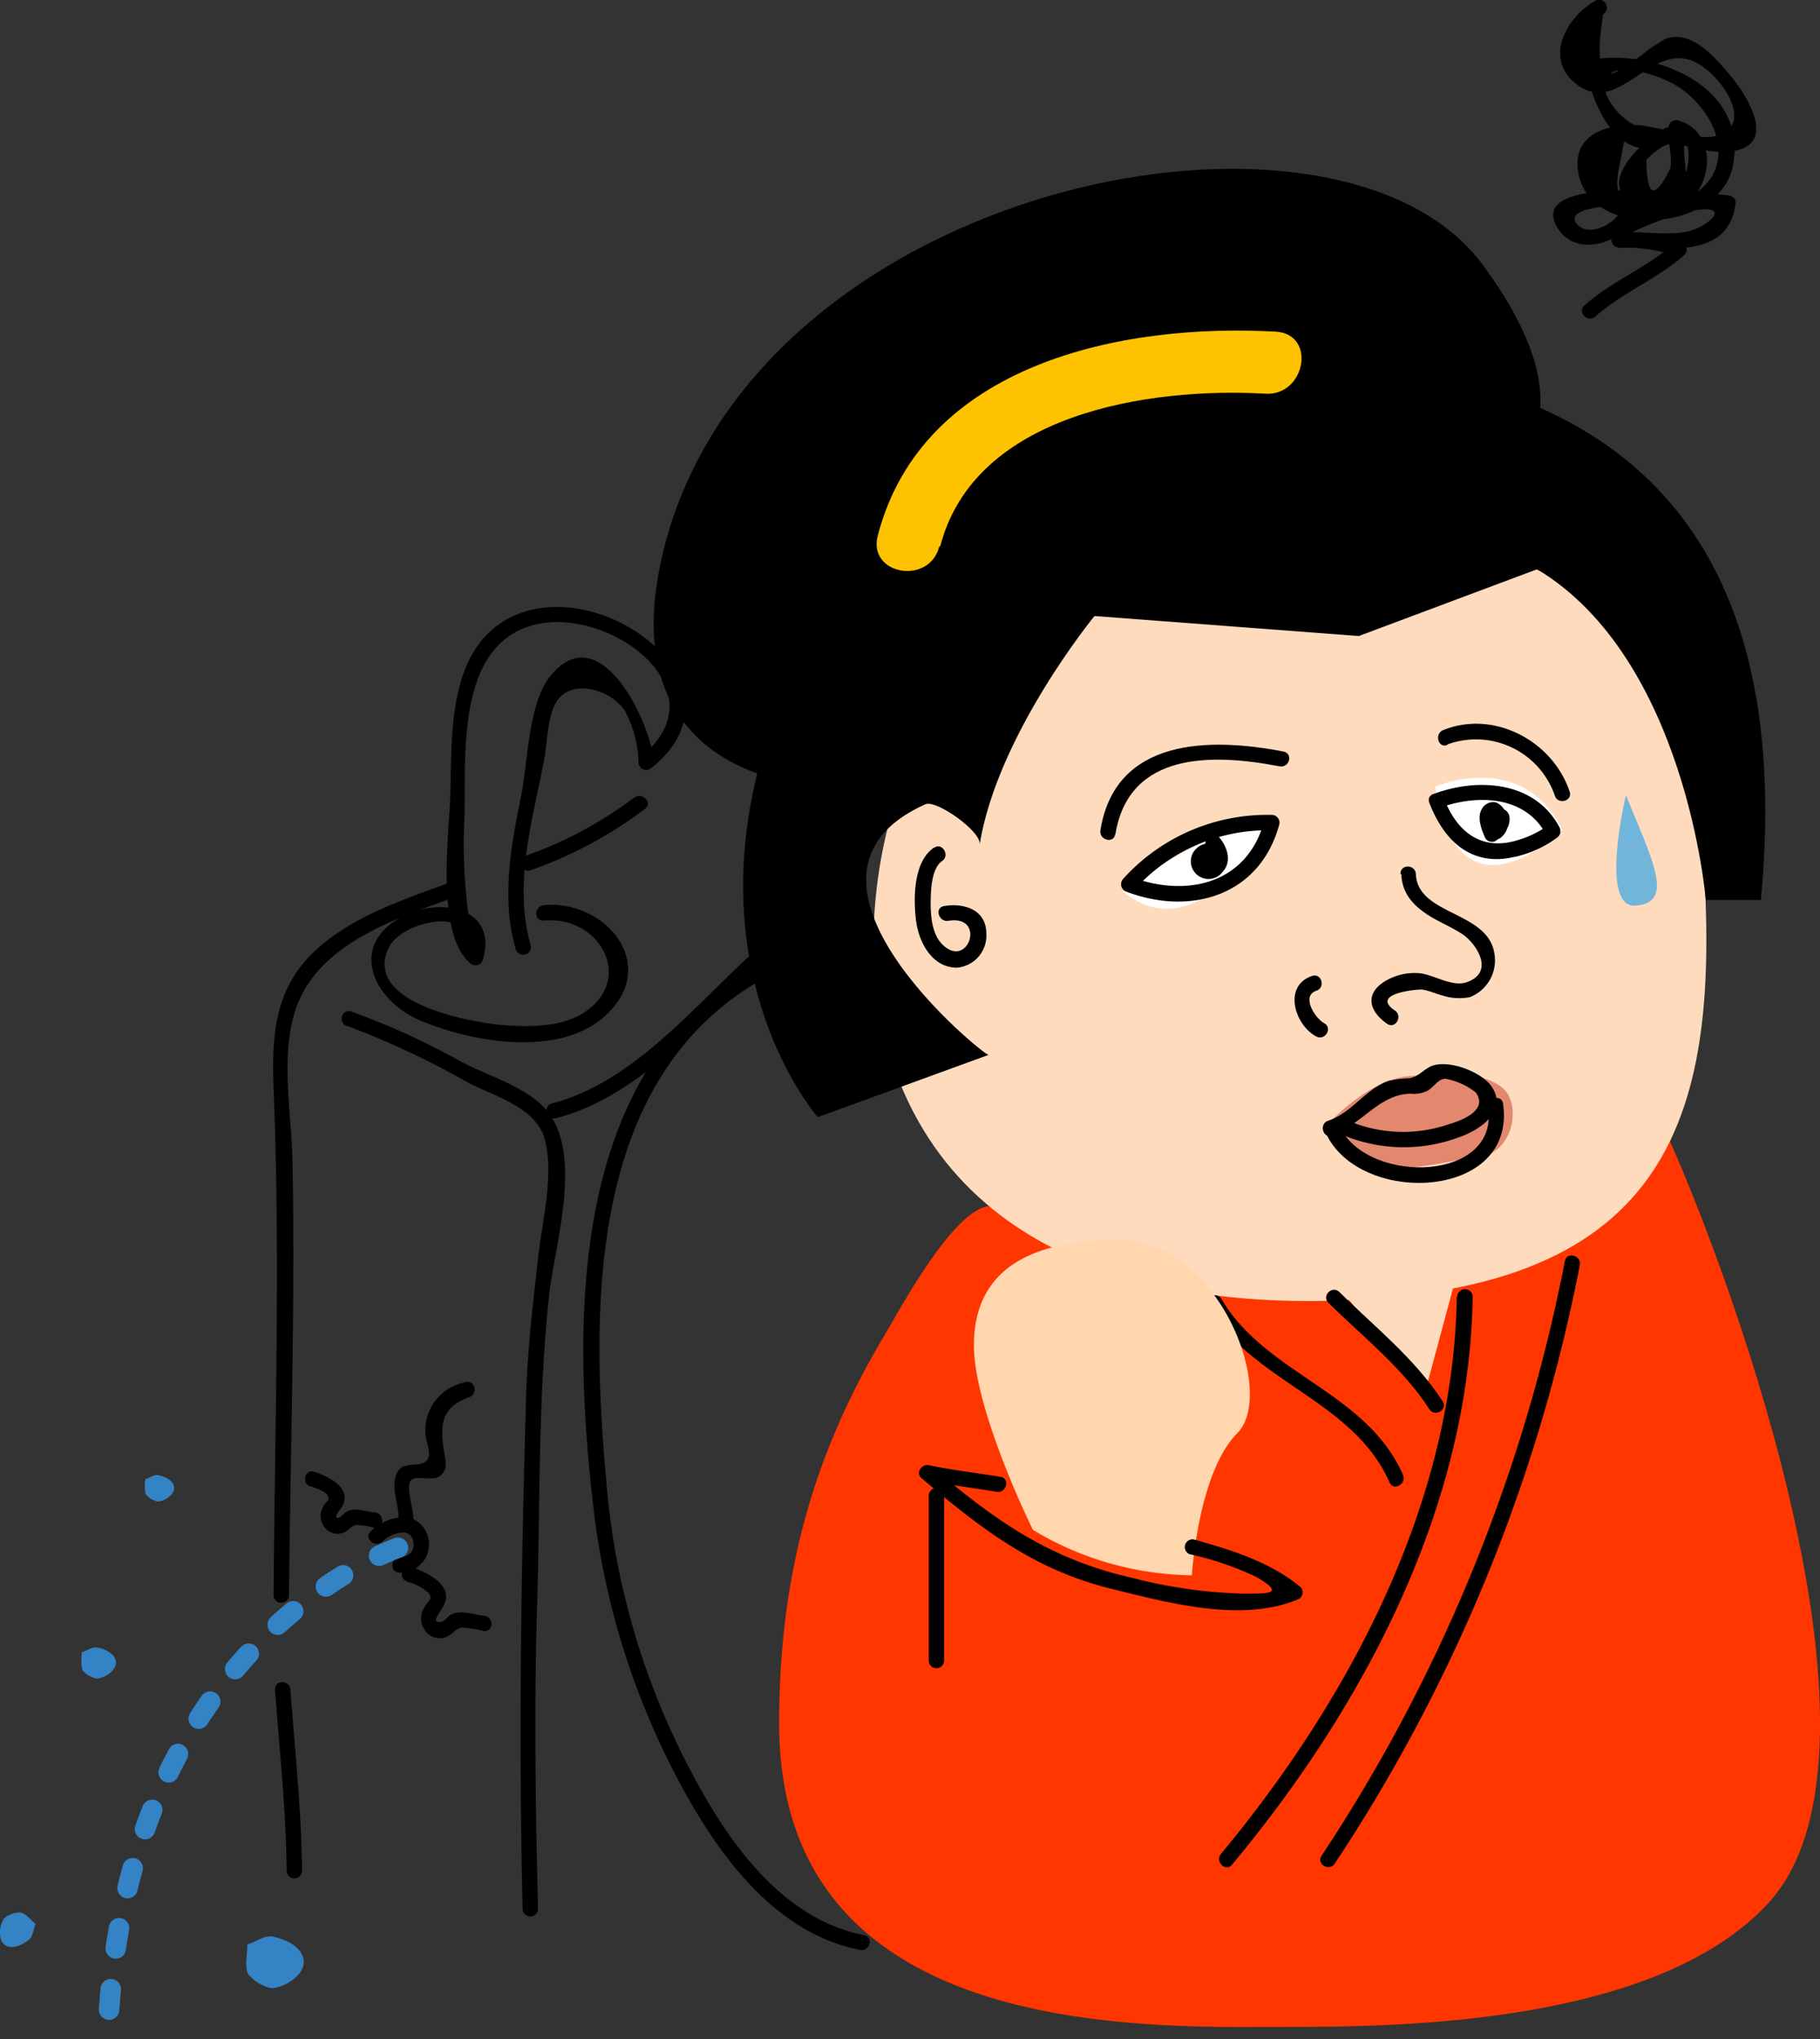 <svg xmlns="http://www.w3.org/2000/svg" viewBox="0 0 177.53 198.77"><rect x="0" y="0" width="177.53" height="198.77" fill="#333333" stroke="none"/><defs><style>.cls-1{fill:#ff3600;}.cls-2{fill:#ffdbbd;}.cls-3{fill:#fff;}.cls-4{fill:#e3876e;}.cls-5{fill:#3383c5;}.cls-6{fill:#ffc200;}.cls-7{fill:#72b5da;}.cls-8{fill:#ffd6ad;}.cls-9{fill:none;stroke:#3383c5;stroke-linecap:round;stroke-width:2px;stroke-dasharray:2 4;}</style></defs><title>flow_001</title><g id="テキスト"><path class="cls-1" d="M96.47,117.57c-3.49.34-8.73,10.13-10.17,12.55C79.56,141.39,76,153.06,76,168c0,31.46,36.87,29.58,50.79,29.58,13.41,0,35.41-1.12,45.58-11.93,13.53-14.36-3.08-60-9.47-74.39Z"/><path class="cls-2" d="M136,126.42c-16.31,1.58-40.61-.57-48.54-21.68s6-51.44,27.71-53.55c18.64-1.81,48,.5,50.53,27S165.7,123.54,136,126.42Z"/><path class="cls-3" d="M109.52,86.89s8-6.06,13.53-6.6l1-.1S117.07,93.11,109.52,86.89Z"/><path class="cls-3" d="M140,76.69s8.49-3.74,12.4,4.24C152.41,80.93,142.28,90.88,140,76.69Z"/><path class="cls-4" d="M129.13,110s4.06-4.69,8.23-5.09,7.34-.39,9.21,1.15,1.1,6.4-2.41,6.74S131.65,116.23,129.13,110Z"/><path d="M80,76.6S58.72,76.35,64.89,53c9.36-35.41,65.55-46.36,79.72-27.21s-2.77,23.09-2.77,23.09S114,43.25,99.94,53A60.87,60.87,0,0,0,80,76.6Z"/><path class="cls-5" d="M24.13,189.54c1-.3,1.74-1,2.65-.72,2.53.6,3.56,2.24,2.34,3.65a4.15,4.15,0,0,1-2.59,1.35,4,4,0,0,1-2.34-1.4C23.84,191.54,24.13,190.65,24.13,189.54Z"/><path class="cls-5" d="M14.18,144.19c.49-.16.89-.5,1.35-.37,1.3.3,1.83,1.14,1.2,1.86a2.07,2.07,0,0,1-1.32.69,2,2,0,0,1-1.2-.71A3.77,3.77,0,0,1,14.18,144.19Z"/><path class="cls-5" d="M8,161.05c.58-.18,1.05-.57,1.6-.43,1.52.36,2.14,1.35,1.4,2.2a2.46,2.46,0,0,1-1.55.81,2.39,2.39,0,0,1-1.42-.84A4.78,4.78,0,0,1,8,161.05Z"/><path class="cls-5" d="M3.47,187.54c-.24.6-.22,1.24-.71,1.59-1.3,1-2.53.85-2.73-.31A2.59,2.59,0,0,1,.4,187,2.53,2.53,0,0,1,2,186.42C2.61,186.6,2.93,187.1,3.47,187.54Z"/><path d="M108.8,81.33c1.32-8.14,9.59-7.86,16-6.63,1,.18,1.35-1.26.4-1.44-7.24-1.4-16.41-1.33-17.86,7.67-.16.95,1.29,1.35,1.44.4Z"/><path d="M141.18,72.57a8.14,8.14,0,0,1,10.49,5c.3.91,1.75.52,1.44-.4-1.65-4.94-7.38-8-12.33-6-.89.35-.5,1.8.4,1.45Z"/><path d="M124.06,79.44a18.9,18.9,0,0,0-14.5,6.23.77.77,0,0,0,.33,1.26c6.3,2.37,13,.37,14.89-6.54a.75.75,0,0,0-1.45-.4c-1.64,6.17-7.57,7.55-13,5.49l.33,1.25a17.45,17.45,0,0,1,13.44-5.79C125,81,125,79.47,124.06,79.44Z"/><path d="M140.34,78.77c3.71-1.35,8.45-1.27,10.5,2.63l.27-1A10.32,10.32,0,0,1,147.68,82c-3.37.87-5.63-1.06-6.82-4.15-.34-.89-1.79-.5-1.44.4,1.21,3.15,3.42,5.73,7.05,5.48a10.83,10.83,0,0,0,5.39-2.06.77.77,0,0,0,.27-1c-2.35-4.47-7.84-4.9-12.19-3.31C139,77.66,139.43,79.11,140.34,78.77Z"/><path d="M117.89,83a2.78,2.78,0,0,1,.33.51c0,.05,0,.05,0,0s0,.09,0,.14l0,.14h0v.19c0,.12,0-.1,0,.09s-.06.14,0,0a1.22,1.22,0,0,1-.12.19c.12-.17,0,0,0,0s.07,0,0,0l-.18.1c.1,0,.1,0,0,0s-.23,0,0,0h-.14c-.13,0,.2,0,0,0,.23,0,0,0,.07,0s-.2-.11,0,0c0,0-.09-.23,0,0a.94.94,0,0,1,0-.16c0,.2,0-.12,0-.16a.34.34,0,0,1,.08-.18c-.06.12.05-.06,0,0l.12,0c-.09,0-.09,0,0,0-.21,0,.14.05,0,0s0,0,0,0,0,0,0,0,.07.08,0,0,.06.1,0,0-.12.13,0-.09.19-.28.38-.25c-.07,0-.07,0,0,0s.06.06,0,0c0,.1,0-.1,0-.11a.78.78,0,0,0-.92-.53.77.77,0,0,0-.53.93,1.56,1.56,0,0,0,1.4,1.19,1.19,1.19,0,0,0,1.2-1.13,1.69,1.69,0,0,0-2.68-1.32,1.72,1.72,0,1,0,2.36,2.44c.92-1,.48-2.39-.32-3.35A.75.75,0,0,0,117.89,83Z"/><path d="M146.26,81c.09.21,0-.11-.06-.17l-.12-.39a4.55,4.55,0,0,1-.16-.74c0-.22,0,0,0-.06l-.36.09c-.14-.09-.17-.1-.1,0s.13.21.08.12a1.83,1.83,0,0,1,.11.33s0,.11,0,.16v.12c0-.08,0,0,0,0s0,0,0,0l0,0c-.11,0,.06,0,0,0s-.05,0,0,0c-.1,0,0,0,.06,0s-.14,0,0,0h0a1.59,1.59,0,0,1,.24,0,1.07,1.07,0,0,1,.24.32s0,.2,0,.09c0,.13,0,.16,0,.1s0,0,0,0,0,0,0,0l0-.06.06-.07a1.45,1.45,0,0,1,.18-.17,3.41,3.41,0,0,1,.48-.37l-1.13-.65c0,.1,0,.19,0,.29s0,0,0,0,0,0,0,0-.16.18-.24.25l1.17.16a1.73,1.73,0,0,1-.24-1.07c.06-1-1.44-1-1.5,0a3.06,3.06,0,0,0,.45,1.82.76.76,0,0,0,1.18.16,1.87,1.87,0,0,0,.64-1.63c-.05-.51-.62-1-1.13-.65s-1.72,1.21-1.46,2.16a1.12,1.12,0,0,0,1.72.53,1.85,1.85,0,0,0,.58-2.21,1.77,1.77,0,0,0-1-1.23,1.25,1.25,0,0,0-1.43.68c-.46.8,0,2,.36,2.78a.75.75,0,1,0,1.3-.76Z"/><path d="M136.69,85.22c.09,2.07,1.37,3.25,3.07,4.26,1,.56,2,1,2.9,1.59,1.32.89,3.23,3.7.4,4.68-1.43.5-3.27-.79-4.7-.89a5.6,5.6,0,0,0-3.05.67c-2.22,1.21-1.85,3,0,4.27.8.55,1.55-.75.76-1.29-2.54-1.71,2.38-2.09,2.63-2.05.7.1,1.36.42,2,.58a5.31,5.31,0,0,0,2.68.16,3.85,3.85,0,0,0,2.38-4.3c-.67-4.1-7.47-3.67-7.65-7.68-.05-1-1.55-1-1.5,0Z"/><path d="M128,95.13c-2.87.94-1.75,4.77.4,5.91.86.45,1.62-.85.76-1.3s-2.29-2.66-.76-3.16c.92-.3.52-1.75-.4-1.45Z"/><path d="M130,110.61c2.88-1,4.45-3.89,7.55-4a3.15,3.15,0,0,0,1.61-.24c.73-.36,1-1.12,1.79-1.22a6.72,6.72,0,0,1,3,1.34c1.26,1.75-1.36,2.74-2.71,3.13a13.72,13.72,0,0,1-10.16-.56c-.85-.45-1.61.85-.75,1.29a15.41,15.41,0,0,0,11.85.56c2-.65,5-2.54,3.31-5-1-1.47-4.43-2.76-6.05-1.9-.71.38-1.1.94-1.95,1.1a10.25,10.25,0,0,0-2.11.27c-2.24.84-3.51,3.1-5.83,3.87-.91.31-.52,1.76.4,1.45Z"/><path d="M129.49,110.79c3.62,6.82,18.49,6.06,17.12-3.22-.14-.95-1.59-.55-1.45.4,1.07,7.19-11.46,7.54-14.37,2.06-.45-.85-1.75-.09-1.3.76Z"/><path d="M132.54,62l-25.78-1.95S97.3,71.58,95.56,82.32c.2-1.26-4.24-4.4-5.3-3.92C74.44,85.49,96.1,103,96.43,102.83L79.77,108.9s-16.26-18.46-.19-47.84,48.78-27.83,62.49-24.15,33.28,13.19,29.69,50.82l-5.37,0s-1.91-23.5-16.45-32.24Z"/><path class="cls-6" d="M91.71,53.27c3.36-13,20.46-15.54,31.73-14.89,3.91.22,5-5.82,1-6.05-15-.85-34.48,3.13-38.82,19.89-1,3.84,5.06,4.85,6,1.05Z"/><path d="M91.1,82.63c-2,1.37-2,4.86-1.76,7s1.53,4.69,4,4.7A3.14,3.14,0,0,0,96.21,91c0-2.3-2.13-3-4.1-2.68-1,.15-.54,1.6.4,1.44,3.45-.56,2.18,4,0,2.76-1.46-.85-1.69-2.67-1.73-4.2,0-1.21,0-3.62,1.12-4.39.79-.54,0-1.84-.76-1.3Z"/><path class="cls-7" d="M158.6,77.53s-2.68,11.11,1,10.75S161.33,84.15,158.6,77.53Z"/><path d="M155.57,30.9c2.62-2.38,6.12-3.69,8.74-6.07a.75.75,0,0,0-.33-1.25,17.11,17.11,0,0,0-6.07-.91v1.5c4.22-.2,10.69,1.4,11.39-4.38.06-.44-.39-.71-.75-.75-3.8-.5-7.13,1.08-10.56,2.53l1.1.85a7.08,7.08,0,0,0,.44-1.49.75.75,0,0,0-1.45-.4c-.49,1.24-3.05,2.66-4.23,1.34-1.41-1.57,3.28-1.85,4.31-1.83,2,0,4,1.18,5.8.15,3.31-1.88,3.56-7.4-.26-8.45a.76.76,0,0,0-.95.72c-.13,1.25.44,2.88.16,4q-2.28,4.59-2.31-.88a7.18,7.18,0,0,1,2.58-1.79l-.58-1.37c-3,1.63-7.63-3.58-5.57-5.22,1.32-1.05,4.78.22,6.09.92,3.07,1.65,5.81,5.74,3.84,9.13a6.48,6.48,0,0,1-5.83,2.77c-2.95-.13-3.82-.73-3.18-3.78.78-3.75,0-2.19,2.17-2.5,3-.43,6.29,1.65,9.33.91,3.71-.9,1-5.3-.65-7.26-1.31-1.57-3.26-3.92-5.5-3.78-.88.06-1,.29-1.75.73s-1.42,1.08-2.14,1.55a15.55,15.55,0,0,1-1.32.85q-2.9,2-1.71-5.37c.84-.47.08-1.77-.76-1.3-2.8,1.57-5.13,5.67-1.79,8.18,4.14,3.11,7.22-4.34,11.56-2.18,2.48,1.24,5.6,5.8,2.44,7.05-2.14.84-5.93-.86-8.27-.93-2.66-.07-5.9.79-5.67,4.09.51,7.25,13.75,6.6,15.13-.06,1.61-7.81-7.69-11.54-13.81-10.38a.77.77,0,0,0-.53.92c.94,4.4,3.58,9.7,8.68,7,.73-.39.22-1.7-.58-1.37-2.56,1.06-7.73,6.12-2.78,7.59,2.15.63,4-.21,4.4-2.34a9.1,9.1,0,0,0-.09-2.15c0-.45-.21-3.57.29-1.25C165,16,164.3,18.58,162,19c-.49.1-1.29-.46-1.85-.44-1.47,0-10.8-.41-8.19,3.71,1.91,3,6.56,1.29,7.61-1.38l-1.45-.4a7.5,7.5,0,0,1-.43,1.49c-.25.69.56,1.08,1.1.85a33.91,33.91,0,0,1,5.5-2.11c5.31-1.25,2.32,1.58,0,1.91-2.09.31-4.25-.1-6.35,0a.75.75,0,0,0,0,1.5,16.43,16.43,0,0,1,5.67.85l-.33-1.25c-2.62,2.38-6.12,3.69-8.74,6.06-.71.65.35,1.71,1.06,1.07Z"/><polygon class="cls-2" points="129.56 124.2 138.97 135.84 142.85 121.43 129.56 124.2"/><path d="M142.1,126.42c-.31,20.07-10.44,39.18-23,54.3-.61.74.45,1.81,1.07,1.06,12.86-15.43,23.17-34.87,23.48-55.36a.75.75,0,0,0-1.5,0Z"/><path d="M152.65,122.9a160.23,160.23,0,0,1-23.74,58c-.53.82.77,1.57,1.29.76a161,161,0,0,0,23.9-58.34c.18-.94-1.27-1.34-1.45-.39Z"/><path d="M129.58,127c3.42,3.37,7.21,6.3,9.85,10.37.52.81,1.82.06,1.3-.76-2.72-4.18-6.58-7.21-10.09-10.67-.69-.68-1.75.38-1.06,1.06Z"/><path d="M117.83,127.35c4.33,7.41,14.17,9.12,17.72,17.17.39.88,1.69.12,1.3-.76-3.58-8.12-13.41-9.78-17.73-17.17a.75.75,0,0,0-1.29.76Z"/><path class="cls-8" d="M100.75,149.13a30.67,30.67,0,0,0,15.51,4.43s.6-10,4.43-13.85-1.68-18.83-11.64-18.83S95,124.79,95,131.14,100.75,149.13,100.75,149.13Z"/><path d="M116.06,151.51a29.37,29.37,0,0,1,6.54,2.24c2.91,1.71,1,1.59-1.38,1.6a48,48,0,0,1-10.78-1.54c-8-1.8-13.34-5.55-19.5-10.79l-.73,1.25c2.33.5,4.67.75,7,1.15.94.16,1.35-1.28.4-1.45-2.34-.4-4.7-.65-7-1.14-.67-.15-1.34.73-.73,1.25,5.81,4.95,11,8.94,18.5,10.79,5.55,1.36,12.79,3.37,18.31,1a.75.75,0,0,0,.15-1.18c-3-2.46-6.7-3.58-10.38-4.62a.75.75,0,0,0-.4,1.44Z"/><path d="M90.59,145.81v16.06a.75.75,0,0,0,1.5,0V145.81a.75.75,0,0,0-1.5,0Z"/><path d="M73.37,94.29c-18.05,10.44-17.59,35-15.42,53.24a75.12,75.12,0,0,0,8.56,26.65c3.74,6.89,9.23,14.31,17.39,15.9.94.19,1.34-1.26.39-1.44-8.19-1.61-13.48-9.39-17.08-16.33a72.79,72.79,0,0,1-7.87-25.82c-1.74-17.5-2.55-40.88,14.79-50.9a.75.75,0,0,0-.76-1.3Z"/><path d="M26.83,164.73c.43,5.87,1.08,11.74,1.13,17.63a.75.75,0,0,0,1.5,0c-.05-5.89-.7-11.76-1.13-17.63-.07-1-1.57-1-1.5,0Z"/><path d="M43.42,86.2C38.46,88,32.59,90,29.26,94.3c-2.63,3.45-2.73,7.71-2.57,11.86.67,16.44.11,32.88,0,49.33a.75.75,0,0,0,1.5,0c.13-14.09.61-28.19.34-42.28-.09-4.66-1.17-10,.23-14.58,2-6.42,9.39-8.92,15.1-11,.9-.32.51-1.77-.4-1.44Z"/><path d="M61.88,77.73a38.74,38.74,0,0,1-10.5,5.65c-.9.35-.51,1.8.39,1.45a41.09,41.09,0,0,0,11.17-6c.75-.61-.32-1.66-1.06-1.06Z"/><path d="M33.85,100a82,82,0,0,1,11.71,5.48c2.6,1.37,6.73,2.43,7.58,5.58.92,3.45-.24,7.9-.63,11.38-.49,4.31-1,8.62-1.17,13-.5,16.89-.77,33.75-.36,50.63a.75.75,0,0,0,1.5,0c-.24-9.75-.39-19.41-.1-29.17.32-10.25.08-20.57,1.2-30.77.56-5.07,3.64-14.49-.88-18.54-2.05-1.85-5.45-2.88-7.86-4.17a70.23,70.23,0,0,0-10.6-4.82c-.91-.31-1.31,1.13-.39,1.44Z"/><path d="M54.23,109c7.86-2,14-9.2,19.67-14.52.7-.66-.36-1.72-1.06-1.06-5.51,5.15-11.43,12.21-19,14.14-.93.23-.53,1.68.4,1.44Z"/><path d="M51.76,92.12c-1.69-5.91.16-12.06,1.29-17.91.32-1.65.33-3.95,1.05-5.47,1.34-2.8,5.5-1.58,6.87.58a11.11,11.11,0,0,1,1.31,5,.76.76,0,0,0,1.28.53c10.53-8.48-6.85-20.51-15.34-13.65-4.57,3.68-4.13,11.22-4.3,16.48C43.8,81.37,42.44,91.29,46,94a.75.75,0,0,0,1.1-.45c1.48-5-4-6.14-7.7-4.28-5.51,2.77-3.08,8.19,1.53,10.18C46,101.6,54.55,103.14,59.06,99c5.37-4.93,0-11.32-6-10.76-1,.08-1,1.58,0,1.5,5.43-.51,8.93,5.7,3.86,9-2.18,1.4-5.47,1.41-8,1.17-3.24-.31-13.56-2.16-11-7.54.89-1.83,4.59-3.07,6.44-2.34l2.18,2.52a3.64,3.64,0,0,1-.36-.87,7.14,7.14,0,0,0-.34-1.53,51.35,51.35,0,0,1-.52-10.8c.1-6-.73-16.33,6.6-18.39S70.63,67.24,62.5,73.79l1.28.53c-.23-3.79-5.28-14.45-10.11-8.4-2.15,2.69-2.17,8.3-2.81,11.53-1,5-2,10.09-.55,15.07a.75.75,0,0,0,1.45-.4Z"/><path d="M40.32,148.21c.07-.94-.72-3.1-.3-3.82s2.14.11,2.91-.52.55-1.35.42-2.16c-.44-2.69-.45-4.49,2.44-5.52.9-.32.51-1.77-.4-1.44a4.76,4.76,0,0,0-3.9,4.85c0,.82.7,2.23.12,2.79-.83.81-2.46-.19-3,1.47-.44,1.25.36,3,.26,4.35-.07,1,1.43,1,1.5,0Z"/><path d="M39.75,154.2a4.77,4.77,0,0,1,2.06,1.09c.44.59-.07.79-.39,1.35a2,2,0,0,0,.16,2.45,1.71,1.71,0,0,0,2.33.27c.42-.29.62-.64,1.16-.7a11.27,11.27,0,0,1,2.12.34c1,.08,1-1.42,0-1.5s-2.13-.61-3.17-.12c-.3.13-.66.68-1,.73-1.11.18,0-1.09.14-1.39,1.32-2.11-1.38-3.37-3.06-4-.91-.32-1.3,1.13-.4,1.45Z"/><path d="M30.27,144.87c.47.17,1.39.45,1.68.9s-.11.55-.36,1a1.78,1.78,0,0,0,.15,2.2,1.57,1.57,0,0,0,2.11.25c.33-.23.5-.52.91-.57a8.46,8.46,0,0,1,1.77.28c1,.09,1-1.42,0-1.5s-1.82-.52-2.71-.08c-.22.1-.6.6-.81.62-.59.05.16-.8.29-1,1.16-1.85-1.15-3-2.63-3.5-.92-.33-1.31,1.12-.4,1.44Z"/><path d="M37.25,150.31a3.23,3.23,0,0,1,2.17-.93,1.6,1.6,0,0,1,.47.17,1,1,0,0,1,.38.52,1.76,1.76,0,0,1,.08.52,1.87,1.87,0,0,1-.12.52,1,1,0,0,1-.38.44,1.59,1.59,0,0,1-.82.25c-1,.06-1,1.56,0,1.5a2.91,2.91,0,0,0,2.46-1.37,2.83,2.83,0,0,0,.1-2.55,2.51,2.51,0,0,0-2.05-1.49,4.79,4.79,0,0,0-3.35,1.36c-.75.61.32,1.66,1.06,1.06Z"/><path class="cls-9" d="M38.82,150.88s-26.54,8.89-28.29,46.89"/></g></svg>